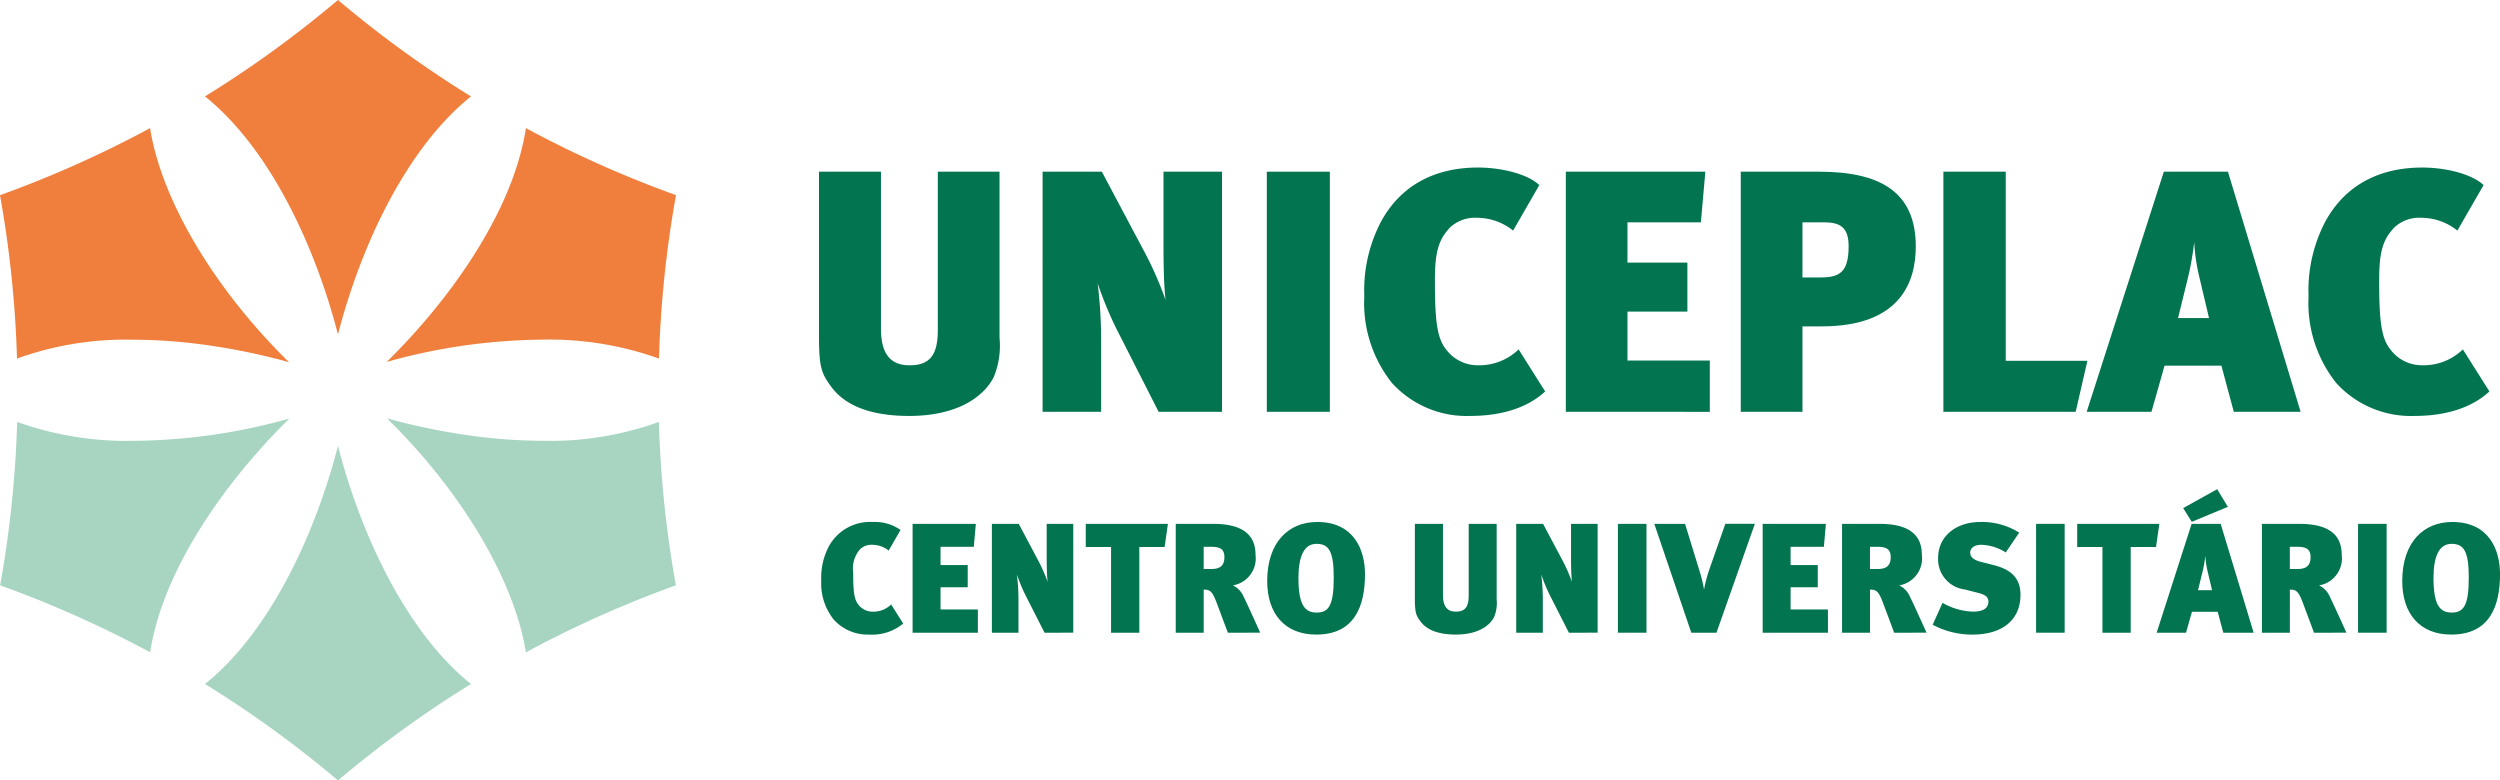 <svg xmlns="http://www.w3.org/2000/svg" width="234.987" height="73.357" viewBox="0 0 234.987 73.357">
  <g transform="translate(350.194 -491.965)">
    <g transform="translate(-350.194 491.965)">
      <g transform="translate(19.269 41.915)">
        <g transform="translate(0)">
          <path d="M-139.893,922.236a60.365,60.365,0,0,0,2.789,8.294c1.858,4.406,5.021,10.316,9.711,14.084a103.427,103.427,0,0,0-12.5,9.063,103.5,103.5,0,0,0-12.5-9.063c4.69-3.769,7.853-9.678,9.711-14.084a60.47,60.47,0,0,0,2.79-8.3" transform="translate(152.393 -922.236)" fill="#a7d5c2"/>
        </g>
      </g>
      <g transform="translate(19.269 0)">
        <g transform="translate(0)">
          <path d="M-139.893,491.965a103.348,103.348,0,0,0,12.5,9.062c-4.69,3.768-7.854,9.678-9.713,14.084a60.437,60.437,0,0,0-2.789,8.293,60.439,60.439,0,0,0-2.788-8.293c-1.858-4.406-5.021-10.315-9.712-14.085a103.427,103.427,0,0,0,12.5-9.062" transform="translate(152.393 -491.965)" fill="#f07f3d"/>
        </g>
      </g>
      <g transform="translate(36.364 39.318)">
        <g transform="translate(0)">
          <path d="M23.087,895.574a60.4,60.4,0,0,0,8.514,1.714,50.341,50.341,0,0,0,6.219.4,30,30,0,0,0,10.834-1.772,103.443,103.443,0,0,0,1.6,15.357,103.421,103.421,0,0,0-14.1,6.3c-1.086-6.8-6.043-15.115-13.062-22" transform="translate(-23.087 -895.574)" fill="#a7d5c2"/>
        </g>
      </g>
      <g transform="translate(0 12.045)">
        <g>
          <path d="M-336.09,615.606c1.086,6.8,6.043,15.116,13.061,22a60.433,60.433,0,0,0-8.513-1.714,50.32,50.32,0,0,0-6.218-.4,30.01,30.01,0,0,0-10.836,1.773,103.515,103.515,0,0,0-1.6-15.357,103.385,103.385,0,0,0,14.1-6.3" transform="translate(350.194 -615.606)" fill="#f07f3d"/>
        </g>
      </g>
      <g transform="translate(0.011 39.343)">
        <g>
          <path d="M-322.9,895.834a60.427,60.427,0,0,0-5.743,6.518c-2.886,3.812-6.422,9.506-7.342,15.452a103.536,103.536,0,0,0-14.1-6.294,103.477,103.477,0,0,0,1.6-15.361,30.614,30.614,0,0,0,10.988,1.777,55.722,55.722,0,0,0,14.6-2.093" transform="translate(350.086 -895.834)" fill="#a7d5c2"/>
        </g>
      </g>
      <g transform="translate(36.356 12.047)">
        <g transform="translate(0)">
          <path d="M36.092,615.631a103.486,103.486,0,0,0,14.1,6.295,103.355,103.355,0,0,0-1.6,15.361A30.614,30.614,0,0,0,37.6,635.509a55.723,55.723,0,0,0-14.6,2.093,60.429,60.429,0,0,0,5.743-6.518c2.887-3.812,6.423-9.507,7.342-15.453" transform="translate(-23.007 -615.631)" fill="#f07f3d"/>
        </g>
      </g>
    </g>
    <g transform="translate(-273.216 507.714)">
      <path d="M456.417,676.956c-.972,1.878-3.465,3.627-7.933,3.627-3.562,0-6.055-.939-7.383-2.817-.874-1.2-1.1-1.781-1.1-4.792V657.625h5.828v14.733c0,2.072.648,3.465,2.688,3.465,2.072,0,2.655-1.166,2.655-3.368v-14.83h5.8v15.607A7.706,7.706,0,0,1,456.417,676.956Z" transform="translate(-440 -657.236)" fill="#02744f"/>
      <path d="M666.639,680.194l-3.983-7.836a34.887,34.887,0,0,1-1.748-4.242,43.555,43.555,0,0,1,.324,5.731v6.347h-5.5V657.625H661.3l4.112,7.739a33.689,33.689,0,0,1,1.878,4.307c-.162-1.327-.194-3.562-.194-5.051v-6.994h5.5v22.569Z" transform="translate(-634.712 -657.236)" fill="#02744f"/>
      <path d="M872.116,680.194V657.625h5.926v22.569Z" transform="translate(-830.021 -657.236)" fill="#02744f"/>
      <path d="M976.155,676.981a9.482,9.482,0,0,1-7.383-3.109,12.069,12.069,0,0,1-2.59-8.128,13.957,13.957,0,0,1,1.554-6.994c1.91-3.529,5.181-5.116,9.131-5.116,2.3,0,4.727.648,5.764,1.651l-2.461,4.274a5.421,5.421,0,0,0-3.367-1.2,3.436,3.436,0,0,0-2.526.874c-1.1,1.133-1.457,2.3-1.457,4.954,0,3.724.162,5.5,1.1,6.606a3.683,3.683,0,0,0,2.882,1.425,5.322,5.322,0,0,0,3.886-1.49l2.493,3.951C981.757,676.01,979.458,676.981,976.155,676.981Z" transform="translate(-914.923 -653.635)" fill="#02744f"/>
      <path d="M1160.635,680.194V657.625h13.114l-.421,4.76h-6.9v3.788h5.634v4.6h-5.634v4.6h7.739v4.825Z" transform="translate(-1090.433 -657.236)" fill="#02744f"/>
      <path d="M1337.1,672.164h-1.813v8.03h-5.8V657.625h7.35c5.731,0,9.1,1.878,9.1,7.026C1345.942,667.987,1344.485,672.164,1337.1,672.164Zm.194-9.779h-2.008v5.181h1.684c1.813,0,2.655-.486,2.655-2.946C1339.628,662.741,1338.689,662.385,1337.3,662.385Z" transform="translate(-1242.842 -657.236)" fill="#02744f"/>
      <path d="M1537.379,680.194h-12.434V657.625h5.861V675.4h7.674Z" transform="translate(-1419.254 -657.236)" fill="#02744f"/>
      <path d="M1677.048,680.194l-1.166-4.339h-5.343l-1.231,4.339h-6.088l7.253-22.569h6.023l6.832,22.569Zm-3.3-12.92a17.588,17.588,0,0,1-.421-3.044,27.433,27.433,0,0,1-.615,3.465l-.906,3.691h2.914Z" transform="translate(-1544.06 -657.236)" fill="#02744f"/>
      <path d="M1887.263,676.981a9.481,9.481,0,0,1-7.383-3.109,12.069,12.069,0,0,1-2.59-8.128,13.958,13.958,0,0,1,1.554-6.994c1.91-3.529,5.181-5.116,9.131-5.116,2.3,0,4.728.648,5.764,1.651l-2.461,4.274a5.421,5.421,0,0,0-3.368-1.2,3.437,3.437,0,0,0-2.526.874c-1.1,1.133-1.457,2.3-1.457,4.954,0,3.724.162,5.5,1.1,6.606a3.683,3.683,0,0,0,2.882,1.425,5.322,5.322,0,0,0,3.886-1.49l2.493,3.951C1892.865,676.01,1890.566,676.981,1887.263,676.981Z" transform="translate(-1737.275 -653.635)" fill="#02744f"/>
    </g>
    <g transform="translate(-273.001 537.946)">
      <path d="M446.726,1006.192a4.3,4.3,0,0,1-3.347-1.409,5.471,5.471,0,0,1-1.174-3.684,6.328,6.328,0,0,1,.7-3.171,4.408,4.408,0,0,1,4.14-2.319,4.2,4.2,0,0,1,2.613.749l-1.116,1.938a2.459,2.459,0,0,0-1.527-.543,1.558,1.558,0,0,0-1.145.4,2.769,2.769,0,0,0-.661,2.246c0,1.688.073,2.5.5,2.994a1.669,1.669,0,0,0,1.306.646,2.412,2.412,0,0,0,1.761-.675l1.13,1.791A4.552,4.552,0,0,1,446.726,1006.192Z" transform="translate(-442.205 -992.526)" fill="#02744f"/>
      <path d="M530.345,1007.648V997.417h5.945l-.191,2.158h-3.127v1.717h2.554v2.085h-2.554v2.084h3.508v2.187Z" transform="translate(-521.759 -994.158)" fill="#02744f"/>
      <path d="M611.829,1007.648l-1.805-3.552a15.835,15.835,0,0,1-.793-1.923,19.757,19.757,0,0,1,.147,2.6v2.877h-2.5V997.417h2.525l1.864,3.508a15.231,15.231,0,0,1,.851,1.952c-.073-.6-.088-1.615-.088-2.29v-3.171h2.5v10.231Z" transform="translate(-590.84 -994.158)" fill="#02744f"/>
      <path d="M704.843,999.59h-2.378v8.058h-2.657V999.59H697.43v-2.173h7.721Z" transform="translate(-672.567 -994.158)" fill="#02744f"/>
      <path d="M789.115,1007.648l-1.072-2.862c-.4-1.057-.631-1.189-1.2-1.189v4.051h-2.628V997.417h3.523c3.009,0,3.978,1.218,3.978,2.921a2.574,2.574,0,0,1-2.128,2.862,2.107,2.107,0,0,1,1.027,1.1c.338.69,1.2,2.583,1.541,3.347Zm-1.541-8.073h-.734v2.084h.749c.9,0,1.2-.426,1.2-1.116C788.792,999.81,788.4,999.575,787.573,999.575Z" transform="translate(-750.895 -994.158)" fill="#02744f"/>
      <path d="M877.108,1006.192c-2.965,0-4.609-1.967-4.609-5.035,0-3.64,2-5.549,4.7-5.549,3.479,0,4.492,2.657,4.492,4.9C881.688,1003.448,880.763,1006.192,877.108,1006.192Zm.015-8.528c-1.189,0-1.688,1.248-1.688,3.2,0,2.613.631,3.259,1.718,3.259,1.115,0,1.6-.661,1.6-3.288C878.752,998.281,878.253,997.664,877.123,997.664Z" transform="translate(-830.581 -992.526)" fill="#02744f"/>
      <path d="M1022.471,1006.18c-.44.851-1.571,1.644-3.6,1.644-1.615,0-2.745-.426-3.347-1.277-.4-.543-.5-.807-.5-2.172v-6.958h2.642v6.679c0,.939.293,1.571,1.218,1.571s1.2-.528,1.2-1.526v-6.723h2.628v7.075A3.492,3.492,0,0,1,1022.471,1006.18Z" transform="translate(-959.227 -994.158)" fill="#02744f"/>
      <path d="M1117.757,1007.648l-1.805-3.552a15.815,15.815,0,0,1-.793-1.923,19.731,19.731,0,0,1,.147,2.6v2.877h-2.5V997.417h2.525l1.864,3.508a15.24,15.24,0,0,1,.851,1.952c-.073-.6-.088-1.615-.088-2.29v-3.171h2.5v10.231Z" transform="translate(-1047.482 -994.158)" fill="#02744f"/>
      <path d="M1210.891,1007.648V997.417h2.686v10.231Z" transform="translate(-1136.009 -994.158)" fill="#02744f"/>
      <path d="M1251.837,1007.648h-2.363l-3.479-10.231h2.892l1.292,4.213a13.473,13.473,0,0,1,.484,1.923h.015a13.4,13.4,0,0,1,.543-2l1.453-4.139h2.774Z" transform="translate(-1167.693 -994.158)" fill="#02744f"/>
      <path d="M1350.557,1007.648V997.417h5.945l-.191,2.158h-3.127v1.717h2.554v2.085h-2.554v2.084h3.508v2.187Z" transform="translate(-1262.069 -994.158)" fill="#02744f"/>
      <path d="M1432,1007.648l-1.071-2.862c-.4-1.057-.631-1.189-1.2-1.189v4.051h-2.628V997.417h3.523c3.009,0,3.978,1.218,3.978,2.921a2.574,2.574,0,0,1-2.128,2.862,2.108,2.108,0,0,1,1.027,1.1c.338.69,1.2,2.583,1.541,3.347Zm-1.541-8.073h-.734v2.084h.749c.9,0,1.2-.426,1.2-1.116C1431.674,999.81,1431.277,999.575,1430.455,999.575Z" transform="translate(-1331.15 -994.158)" fill="#02744f"/>
      <path d="M1518.4,1006.192a7.823,7.823,0,0,1-3.772-.925l.925-2.055a6.121,6.121,0,0,0,2.877.822c1.027,0,1.438-.382,1.438-.939,0-.455-.323-.661-1.027-.837l-1.2-.308a2.854,2.854,0,0,1-2.5-2.965c0-2.026,1.673-3.376,3.963-3.376a6.544,6.544,0,0,1,3.655,1l-1.262,1.864a4.505,4.505,0,0,0-2.3-.719c-.675,0-1.042.323-1.042.734,0,.337.235.675,1,.866l1.042.264c1.1.279,2.686.778,2.686,2.833C1522.881,1004.9,1521.061,1006.192,1518.4,1006.192Z" transform="translate(-1410.16 -992.526)" fill="#02744f"/>
      <path d="M1614.371,1007.648V997.417h2.686v10.231Z" transform="translate(-1500.183 -994.158)" fill="#02744f"/>
      <path d="M1661.408,999.59h-2.378v8.058h-2.657V999.59H1654v-2.173h7.721Z" transform="translate(-1535.947 -994.158)" fill="#02744f"/>
      <path d="M1736.947,977.456l-.528-1.967H1734l-.558,1.967h-2.76l3.288-10.231h2.73l3.1,10.231Zm-2.965-10.422-.807-1.292,3.2-1.776,1,1.659Zm1.468,4.565a7.974,7.974,0,0,1-.191-1.38,12.408,12.408,0,0,1-.279,1.571l-.411,1.673h1.321Z" transform="translate(-1605.161 -963.966)" fill="#02744f"/>
      <path d="M1837.132,1007.648l-1.071-2.862c-.4-1.057-.631-1.189-1.2-1.189v4.051h-2.627V997.417h3.523c3.009,0,3.978,1.218,3.978,2.921a2.574,2.574,0,0,1-2.128,2.862,2.107,2.107,0,0,1,1.027,1.1c.338.69,1.2,2.583,1.541,3.347Zm-1.541-8.073h-.734v2.084h.749c.9,0,1.2-.426,1.2-1.116C1836.809,999.81,1836.413,999.575,1835.59,999.575Z" transform="translate(-1696.818 -994.158)" fill="#02744f"/>
      <path d="M1925.039,1007.648V997.417h2.686v10.231Z" transform="translate(-1780.587 -994.158)" fill="#02744f"/>
      <path d="M1972.283,1006.192c-2.965,0-4.609-1.967-4.609-5.035,0-3.64,2-5.549,4.7-5.549,3.479,0,4.492,2.657,4.492,4.9C1976.863,1003.448,1975.938,1006.192,1972.283,1006.192Zm.015-8.528c-1.189,0-1.688,1.248-1.688,3.2,0,2.613.631,3.259,1.717,3.259,1.115,0,1.6-.661,1.6-3.288C1973.927,998.281,1973.428,997.664,1972.3,997.664Z" transform="translate(-1819.068 -992.526)" fill="#02744f"/>
    </g>
  </g>
</svg>
